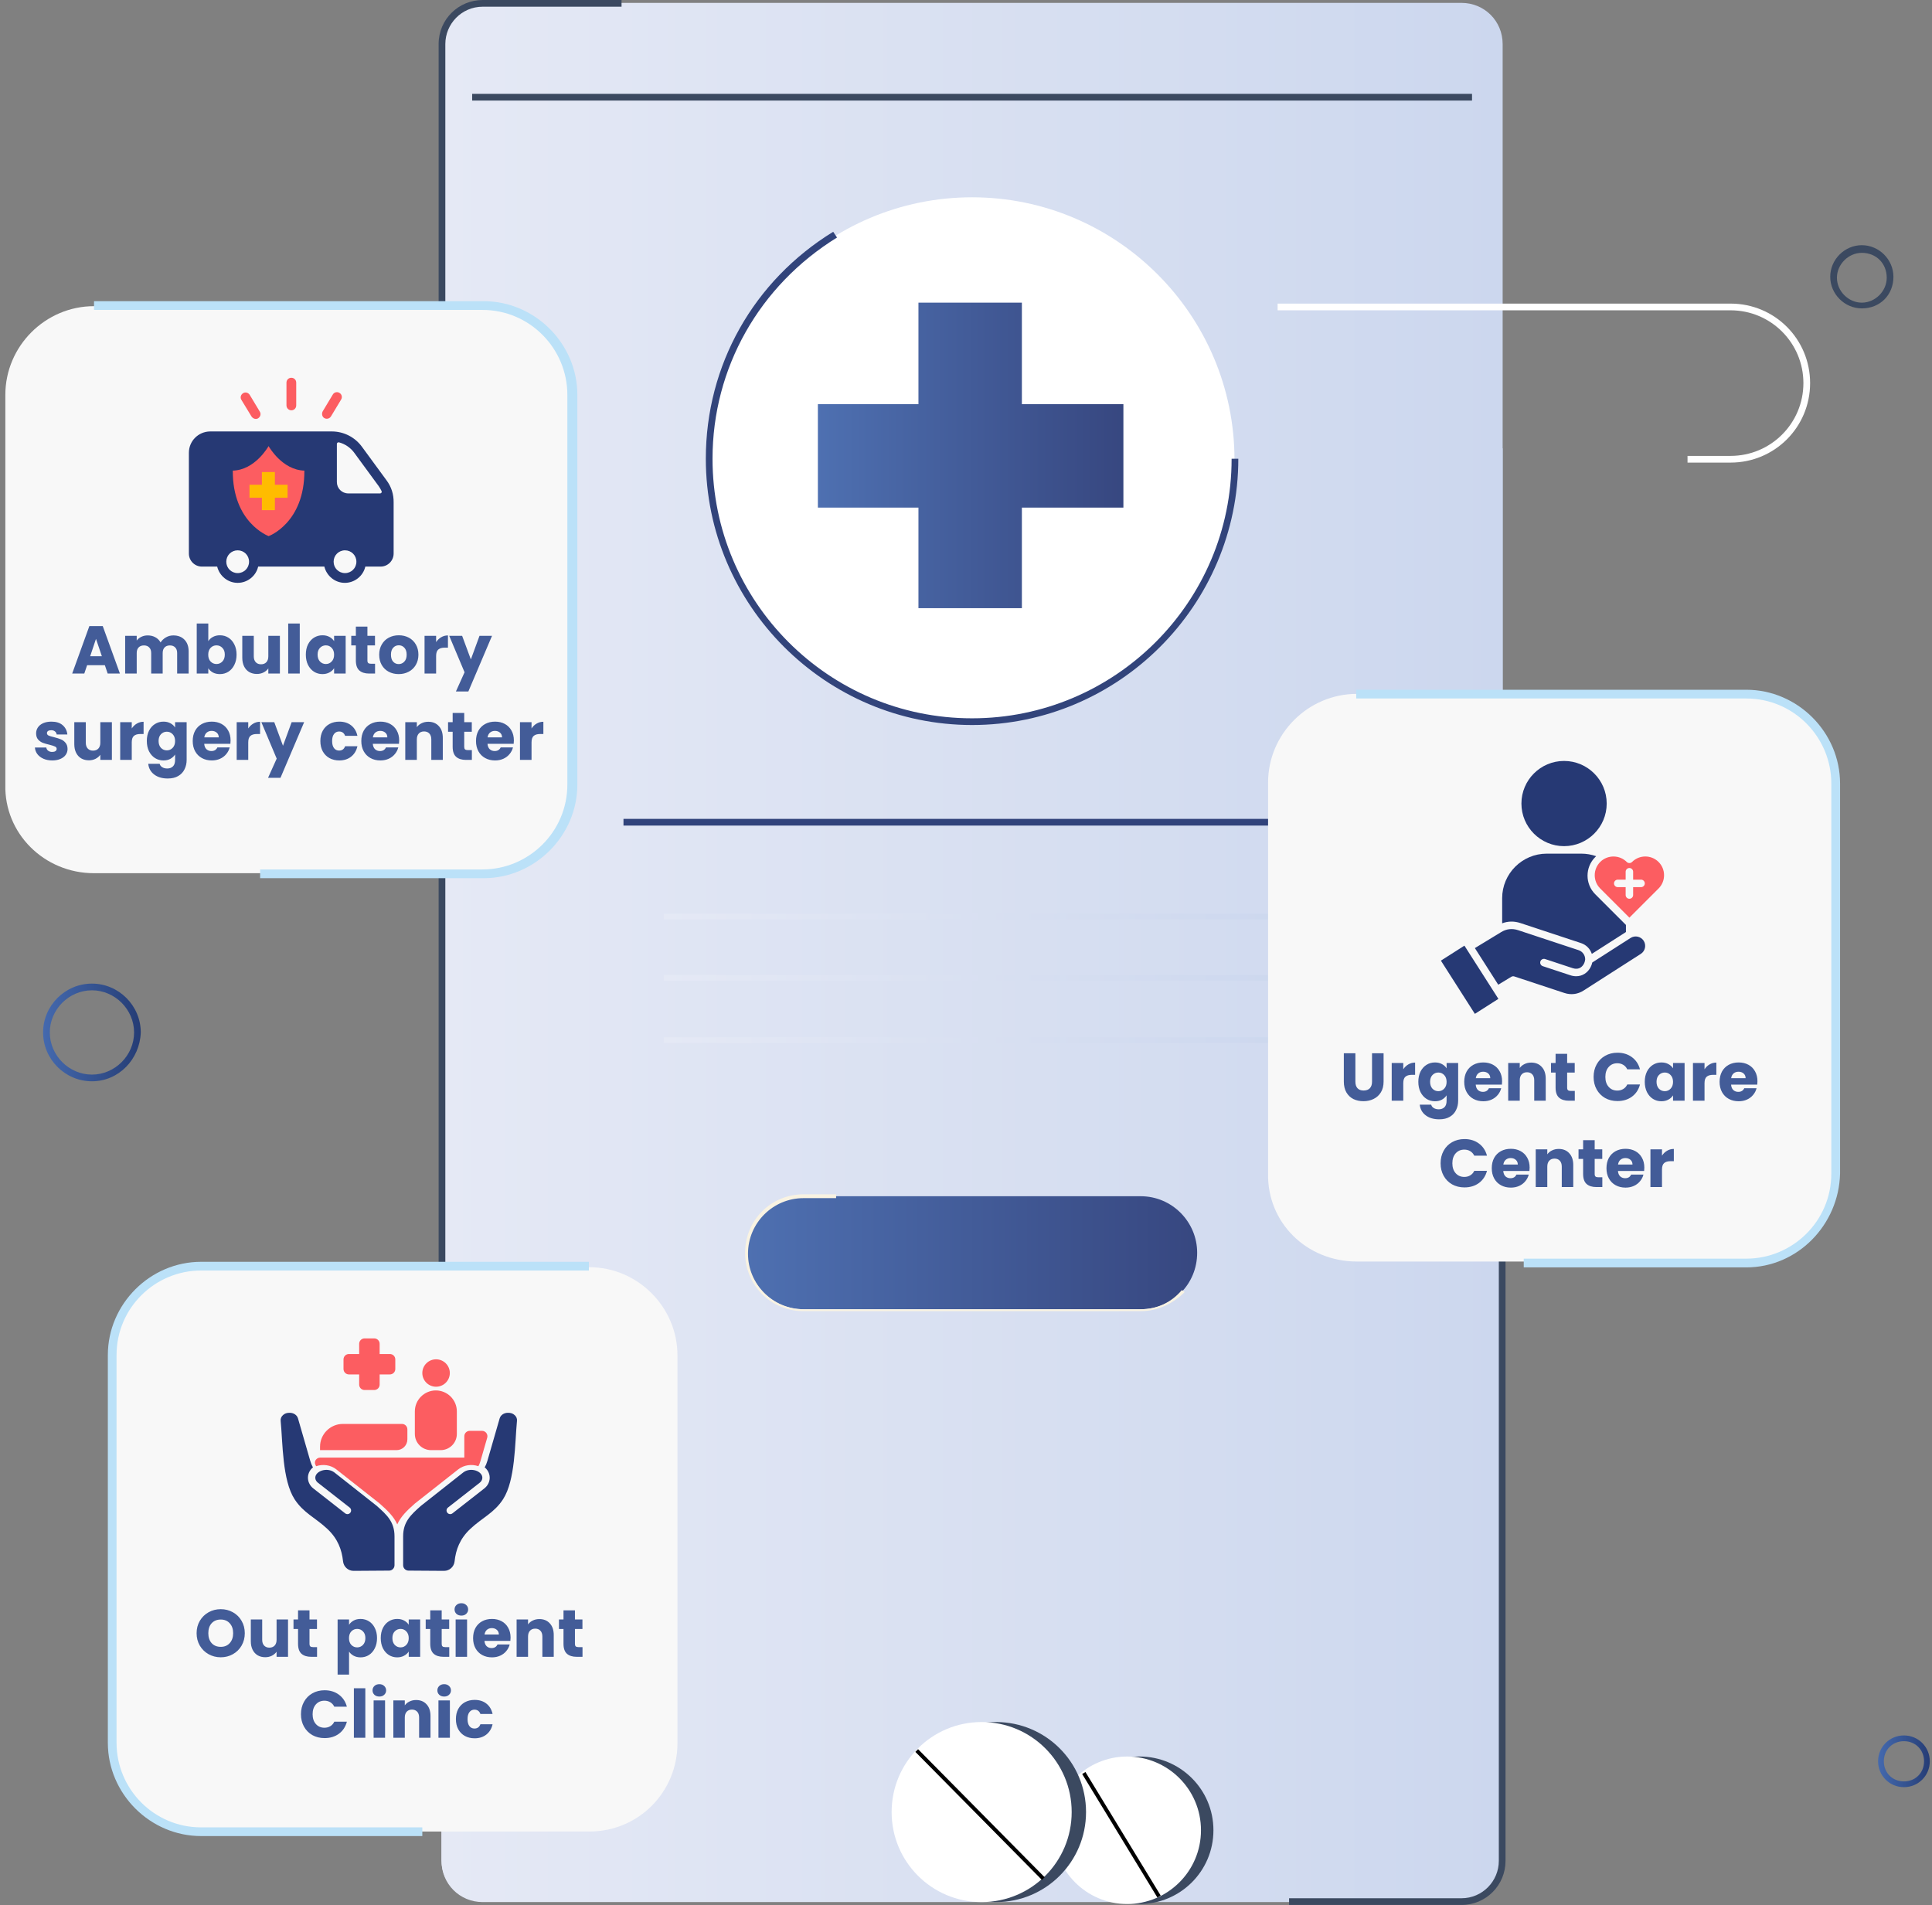 <svg width="358" height="353" viewBox="0 0 358 353" fill="none" xmlns="http://www.w3.org/2000/svg">
<rect x="0" y="0" width="358" height="353" fill="#808080" stroke="none"/>
<path d="M270.81 352.448H89.44C85.18 352.448 81.809 349.076 81.809 344.817V8.164C81.809 3.905 85.18 0.533 89.44 0.533H270.81C275.069 0.533 278.441 3.905 278.441 8.164V344.64C278.441 348.899 275.069 352.448 270.81 352.448Z" fill="url(#paint0_linear_1520_15172)"/>
<path d="M81.809 214.734V344.64C81.809 348.899 85.18 352.271 89.44 352.271H270.81C275.069 352.271 278.441 348.899 278.441 344.64V83.054L178.35 150.137L81.809 214.734Z" fill="url(#paint1_linear_1520_15172)"/>
<path d="M82.52 234.078H81.277V8.163C81.277 3.549 85.004 0 89.441 0H115.173V1.242H89.441C85.537 1.242 82.52 4.437 82.52 8.163V234.078Z" fill="#3B4960"/>
<path d="M270.811 352.98H238.867V351.738H270.811C274.715 351.738 277.732 348.544 277.732 344.817V140.021H278.975V344.817C278.975 349.254 275.425 352.98 270.811 352.98Z" fill="#3B4960"/>
<path d="M272.767 17.392H87.492V18.634H272.767V17.392Z" fill="#3B4960"/>
<path d="M180.126 133.81C153.328 133.81 131.5 111.981 131.5 85.184C131.5 58.386 153.328 36.558 180.126 36.558C206.923 36.558 228.751 58.386 228.751 85.184C228.751 111.981 206.923 133.81 180.126 133.81Z" fill="white"/>
<path d="M180.125 134.342C152.972 134.342 130.789 112.159 130.789 85.006C130.789 67.615 139.662 51.998 154.392 42.947L155.102 44.012C140.727 52.885 132.031 68.147 132.031 85.006C132.031 111.449 153.505 133.1 180.125 133.1C206.567 133.1 228.218 111.626 228.218 85.006H229.46C229.46 112.159 207.277 134.342 180.125 134.342Z" fill="#32447B"/>
<path d="M244.727 151.734H115.531V152.976H244.727V151.734Z" fill="#31437B"/>
<path d="M211.364 242.597H148.896C143.04 242.597 138.426 237.805 138.426 232.126C138.426 226.27 143.217 221.656 148.896 221.656H211.364C217.221 221.656 221.835 226.447 221.835 232.126C221.835 237.982 217.221 242.597 211.364 242.597Z" fill="url(#paint2_linear_1520_15172)"/>
<path d="M211.364 242.951H148.896C142.862 242.951 138.07 238.16 138.07 232.126C138.07 226.092 142.862 221.3 148.896 221.3H154.93V222.01H148.896C143.217 222.01 138.603 226.624 138.603 232.303C138.603 237.982 143.217 242.596 148.896 242.596H211.364C214.381 242.596 217.043 241.354 218.995 239.047L219.527 239.402C217.398 241.531 214.558 242.951 211.364 242.951Z" fill="#F9F3E2"/>
<path d="M239.58 169.303H122.984V170.368H239.58V169.303Z" fill="url(#paint3_linear_1520_15172)"/>
<path d="M239.58 180.661H122.984V181.725H239.58V180.661Z" fill="url(#paint4_linear_1520_15172)"/>
<path d="M239.58 192.196H122.984V193.261H239.58V192.196Z" fill="url(#paint5_linear_1520_15172)"/>
<path d="M208.166 74.891H189.355V56.079H170.189V74.891H151.555V94.057H170.189V112.691H189.355V94.057H208.166V74.891Z" fill="url(#paint6_linear_1520_15172)"/>
<path d="M352.799 331.152C350.137 331.152 348.008 329.023 348.008 326.361C348.008 323.699 350.137 321.569 352.799 321.569C355.461 321.569 357.591 323.699 357.591 326.361C357.591 329.023 355.461 331.152 352.799 331.152ZM352.799 322.634C350.67 322.634 349.073 324.231 349.073 326.361C349.073 328.491 350.67 330.088 352.799 330.088C354.929 330.088 356.526 328.491 356.526 326.361C356.526 324.231 354.929 322.634 352.799 322.634Z" fill="url(#paint7_linear_1520_15172)"/>
<path d="M17.035 200.36C12.066 200.36 7.984 196.278 7.984 191.309C7.984 186.34 12.066 182.258 17.035 182.258C22.004 182.258 26.086 186.34 26.086 191.309C25.909 196.278 22.004 200.36 17.035 200.36ZM17.035 183.501C12.776 183.501 9.227 187.05 9.227 191.309C9.227 195.568 12.776 199.118 17.035 199.118C21.294 199.118 24.844 195.568 24.844 191.309C24.844 187.05 21.294 183.501 17.035 183.501Z" fill="url(#paint8_linear_1520_15172)"/>
<path d="M251.423 233.755H323.708C332.744 233.755 340.157 226.341 340.157 217.305V145.021C340.157 135.985 332.744 128.571 323.708 128.571H251.423C242.388 128.571 234.974 135.985 234.974 145.021V217.305C234.742 226.573 242.156 233.755 251.423 233.755Z" fill="#F8F8F8"/>
<path d="M251.154 195.163V200.426C251.154 200.952 251.284 201.357 251.543 201.641C251.802 201.925 252.182 202.067 252.683 202.067C253.184 202.067 253.568 201.925 253.836 201.641C254.103 201.357 254.237 200.952 254.237 200.426V195.163H256.379V200.413C256.379 201.198 256.212 201.862 255.878 202.405C255.544 202.948 255.093 203.358 254.525 203.633C253.965 203.909 253.339 204.047 252.645 204.047C251.952 204.047 251.33 203.913 250.778 203.646C250.235 203.37 249.805 202.961 249.488 202.418C249.17 201.866 249.012 201.198 249.012 200.413V195.163H251.154ZM260.027 198.133C260.277 197.748 260.59 197.448 260.966 197.23C261.342 197.005 261.76 196.892 262.219 196.892V199.16H261.63C261.096 199.16 260.695 199.277 260.427 199.511C260.16 199.736 260.027 200.137 260.027 200.714V203.959H257.884V196.967H260.027V198.133ZM265.9 196.867C266.393 196.867 266.823 196.967 267.19 197.168C267.566 197.368 267.854 197.631 268.055 197.957V196.967H270.198V203.946C270.198 204.59 270.068 205.17 269.809 205.688C269.559 206.214 269.17 206.632 268.644 206.941C268.126 207.25 267.479 207.405 266.702 207.405C265.666 207.405 264.826 207.158 264.183 206.665C263.54 206.181 263.172 205.521 263.081 204.686H265.198C265.265 204.953 265.424 205.162 265.674 205.312C265.925 205.471 266.234 205.55 266.601 205.55C267.044 205.55 267.395 205.421 267.654 205.162C267.921 204.911 268.055 204.506 268.055 203.946V202.957C267.846 203.282 267.558 203.55 267.19 203.759C266.823 203.959 266.393 204.059 265.9 204.059C265.323 204.059 264.801 203.913 264.334 203.621C263.866 203.32 263.494 202.898 263.218 202.355C262.951 201.804 262.817 201.169 262.817 200.451C262.817 199.732 262.951 199.102 263.218 198.559C263.494 198.016 263.866 197.598 264.334 197.306C264.801 197.013 265.323 196.867 265.9 196.867ZM268.055 200.463C268.055 199.929 267.905 199.507 267.604 199.198C267.311 198.889 266.952 198.734 266.526 198.734C266.1 198.734 265.737 198.889 265.436 199.198C265.144 199.498 264.998 199.916 264.998 200.451C264.998 200.985 265.144 201.411 265.436 201.729C265.737 202.038 266.1 202.192 266.526 202.192C266.952 202.192 267.311 202.038 267.604 201.729C267.905 201.42 268.055 200.998 268.055 200.463ZM278.338 200.35C278.338 200.551 278.326 200.76 278.301 200.977H273.452C273.485 201.411 273.623 201.745 273.865 201.979C274.116 202.205 274.421 202.318 274.78 202.318C275.315 202.318 275.686 202.092 275.895 201.641H278.176C278.059 202.1 277.846 202.514 277.537 202.881C277.236 203.249 276.856 203.537 276.396 203.746C275.937 203.955 275.423 204.059 274.855 204.059C274.17 204.059 273.56 203.913 273.026 203.621C272.491 203.328 272.073 202.911 271.773 202.368C271.472 201.825 271.322 201.19 271.322 200.463C271.322 199.736 271.468 199.102 271.76 198.559C272.061 198.016 272.479 197.598 273.013 197.306C273.548 197.013 274.162 196.867 274.855 196.867C275.532 196.867 276.133 197.009 276.659 197.293C277.186 197.577 277.595 197.982 277.887 198.508C278.188 199.035 278.338 199.649 278.338 200.35ZM276.146 199.786C276.146 199.419 276.02 199.127 275.77 198.909C275.519 198.692 275.206 198.584 274.83 198.584C274.471 198.584 274.166 198.688 273.915 198.897C273.673 199.106 273.523 199.402 273.464 199.786H276.146ZM283.729 196.892C284.548 196.892 285.199 197.159 285.684 197.694C286.177 198.22 286.423 198.947 286.423 199.874V203.959H284.293V200.162C284.293 199.695 284.172 199.331 283.929 199.072C283.687 198.813 283.361 198.684 282.952 198.684C282.543 198.684 282.217 198.813 281.975 199.072C281.733 199.331 281.611 199.695 281.611 200.162V203.959H279.469V196.967H281.611V197.894C281.829 197.585 282.121 197.343 282.489 197.168C282.856 196.984 283.27 196.892 283.729 196.892ZM291.809 202.142V203.959H290.719C289.942 203.959 289.336 203.771 288.902 203.395C288.467 203.011 288.25 202.389 288.25 201.528V198.747H287.398V196.967H288.25V195.263H290.393V196.967H291.796V198.747H290.393V201.553C290.393 201.762 290.443 201.912 290.543 202.004C290.643 202.096 290.81 202.142 291.044 202.142H291.809ZM295.294 199.548C295.294 198.68 295.482 197.907 295.858 197.23C296.234 196.545 296.756 196.015 297.424 195.639C298.101 195.255 298.865 195.063 299.717 195.063C300.761 195.063 301.655 195.338 302.399 195.89C303.142 196.441 303.639 197.193 303.89 198.145H301.534C301.359 197.778 301.108 197.498 300.782 197.306C300.465 197.113 300.101 197.017 299.692 197.017C299.032 197.017 298.498 197.247 298.088 197.707C297.679 198.166 297.474 198.78 297.474 199.548C297.474 200.317 297.679 200.931 298.088 201.39C298.498 201.85 299.032 202.079 299.692 202.079C300.101 202.079 300.465 201.983 300.782 201.791C301.108 201.599 301.359 201.319 301.534 200.952H303.89C303.639 201.904 303.142 202.656 302.399 203.207C301.655 203.75 300.761 204.022 299.717 204.022C298.865 204.022 298.101 203.834 297.424 203.458C296.756 203.074 296.234 202.543 295.858 201.866C295.482 201.19 295.294 200.417 295.294 199.548ZM304.776 200.451C304.776 199.732 304.909 199.102 305.177 198.559C305.452 198.016 305.824 197.598 306.292 197.306C306.76 197.013 307.282 196.867 307.858 196.867C308.351 196.867 308.781 196.967 309.149 197.168C309.525 197.368 309.813 197.631 310.013 197.957V196.967H312.156V203.959H310.013V202.969C309.804 203.295 309.512 203.558 309.136 203.759C308.769 203.959 308.338 204.059 307.846 204.059C307.278 204.059 306.76 203.913 306.292 203.621C305.824 203.32 305.452 202.898 305.177 202.355C304.909 201.804 304.776 201.169 304.776 200.451ZM310.013 200.463C310.013 199.929 309.863 199.507 309.562 199.198C309.27 198.889 308.911 198.734 308.485 198.734C308.059 198.734 307.695 198.889 307.395 199.198C307.102 199.498 306.956 199.916 306.956 200.451C306.956 200.985 307.102 201.411 307.395 201.729C307.695 202.038 308.059 202.192 308.485 202.192C308.911 202.192 309.27 202.038 309.562 201.729C309.863 201.42 310.013 200.998 310.013 200.463ZM315.849 198.133C316.099 197.748 316.413 197.448 316.788 197.23C317.164 197.005 317.582 196.892 318.041 196.892V199.16H317.452C316.918 199.16 316.517 199.277 316.25 199.511C315.982 199.736 315.849 200.137 315.849 200.714V203.959H313.706V196.967H315.849V198.133ZM325.656 200.35C325.656 200.551 325.644 200.76 325.619 200.977H320.77C320.803 201.411 320.941 201.745 321.183 201.979C321.434 202.205 321.739 202.318 322.098 202.318C322.632 202.318 323.004 202.092 323.213 201.641H325.493C325.376 202.1 325.163 202.514 324.854 202.881C324.554 203.249 324.174 203.537 323.714 203.746C323.255 203.955 322.741 204.059 322.173 204.059C321.488 204.059 320.878 203.913 320.344 203.621C319.809 203.328 319.391 202.911 319.091 202.368C318.79 201.825 318.64 201.19 318.64 200.463C318.64 199.736 318.786 199.102 319.078 198.559C319.379 198.016 319.796 197.598 320.331 197.306C320.866 197.013 321.48 196.867 322.173 196.867C322.85 196.867 323.451 197.009 323.977 197.293C324.504 197.577 324.913 197.982 325.205 198.508C325.506 199.035 325.656 199.649 325.656 200.35ZM323.464 199.786C323.464 199.419 323.338 199.127 323.088 198.909C322.837 198.692 322.524 198.584 322.148 198.584C321.789 198.584 321.484 198.688 321.233 198.897C320.991 199.106 320.841 199.402 320.782 199.786H323.464ZM266.943 215.548C266.943 214.68 267.13 213.907 267.506 213.23C267.882 212.545 268.404 212.015 269.073 211.639C269.749 211.255 270.514 211.063 271.366 211.063C272.41 211.063 273.304 211.338 274.047 211.89C274.79 212.441 275.287 213.193 275.538 214.145H273.182C273.007 213.778 272.756 213.498 272.431 213.306C272.113 213.113 271.75 213.017 271.341 213.017C270.681 213.017 270.146 213.247 269.737 213.707C269.327 214.166 269.123 214.78 269.123 215.548C269.123 216.317 269.327 216.931 269.737 217.39C270.146 217.85 270.681 218.079 271.341 218.079C271.75 218.079 272.113 217.983 272.431 217.791C272.756 217.599 273.007 217.319 273.182 216.952H275.538C275.287 217.904 274.79 218.656 274.047 219.207C273.304 219.75 272.41 220.022 271.366 220.022C270.514 220.022 269.749 219.834 269.073 219.458C268.404 219.074 267.882 218.543 267.506 217.866C267.13 217.19 266.943 216.417 266.943 215.548ZM283.441 216.35C283.441 216.551 283.428 216.76 283.403 216.977H278.554C278.588 217.411 278.726 217.745 278.968 217.979C279.218 218.205 279.523 218.318 279.882 218.318C280.417 218.318 280.789 218.092 280.998 217.641H283.278C283.161 218.1 282.948 218.514 282.639 218.881C282.338 219.249 281.958 219.537 281.499 219.746C281.039 219.955 280.526 220.059 279.958 220.059C279.273 220.059 278.663 219.913 278.128 219.621C277.594 219.328 277.176 218.911 276.875 218.368C276.575 217.825 276.424 217.19 276.424 216.463C276.424 215.736 276.57 215.102 276.863 214.559C277.163 214.016 277.581 213.598 278.116 213.306C278.65 213.013 279.264 212.867 279.958 212.867C280.634 212.867 281.236 213.009 281.762 213.293C282.288 213.577 282.698 213.982 282.99 214.508C283.291 215.035 283.441 215.649 283.441 216.35ZM281.248 215.786C281.248 215.419 281.123 215.127 280.872 214.909C280.622 214.692 280.308 214.584 279.933 214.584C279.573 214.584 279.268 214.688 279.018 214.897C278.776 215.106 278.625 215.402 278.567 215.786H281.248ZM288.832 212.892C289.65 212.892 290.302 213.159 290.786 213.694C291.279 214.22 291.525 214.947 291.525 215.874V219.959H289.395V216.162C289.395 215.695 289.274 215.331 289.032 215.072C288.79 214.813 288.464 214.684 288.055 214.684C287.645 214.684 287.32 214.813 287.077 215.072C286.835 215.331 286.714 215.695 286.714 216.162V219.959H284.571V212.967H286.714V213.894C286.931 213.585 287.224 213.343 287.591 213.168C287.959 212.984 288.372 212.892 288.832 212.892ZM296.911 218.142V219.959H295.821C295.044 219.959 294.439 219.771 294.004 219.395C293.57 219.011 293.353 218.389 293.353 217.528V214.747H292.501V212.967H293.353V211.263H295.495V212.967H296.899V214.747H295.495V217.553C295.495 217.762 295.545 217.912 295.646 218.004C295.746 218.096 295.913 218.142 296.147 218.142H296.911ZM304.695 216.35C304.695 216.551 304.683 216.76 304.658 216.977H299.809C299.842 217.411 299.98 217.745 300.222 217.979C300.473 218.205 300.778 218.318 301.137 218.318C301.672 218.318 302.043 218.092 302.252 217.641H304.533C304.416 218.1 304.203 218.514 303.894 218.881C303.593 219.249 303.213 219.537 302.753 219.746C302.294 219.955 301.78 220.059 301.212 220.059C300.527 220.059 299.917 219.913 299.383 219.621C298.848 219.328 298.43 218.911 298.13 218.368C297.829 217.825 297.679 217.19 297.679 216.463C297.679 215.736 297.825 215.102 298.117 214.559C298.418 214.016 298.836 213.598 299.37 213.306C299.905 213.013 300.519 212.867 301.212 212.867C301.889 212.867 302.49 213.009 303.016 213.293C303.543 213.577 303.952 213.982 304.244 214.508C304.545 215.035 304.695 215.649 304.695 216.35ZM302.503 215.786C302.503 215.419 302.377 215.127 302.127 214.909C301.876 214.692 301.563 214.584 301.187 214.584C300.828 214.584 300.523 214.688 300.272 214.897C300.03 215.106 299.88 215.402 299.821 215.786H302.503ZM307.968 214.133C308.219 213.748 308.532 213.448 308.908 213.23C309.284 213.005 309.702 212.892 310.161 212.892V215.16H309.572C309.038 215.16 308.637 215.277 308.369 215.511C308.102 215.736 307.968 216.137 307.968 216.714V219.959H305.826V212.967H307.968V214.133Z" fill="#435C98"/>
<path d="M276.824 183.784L277.653 185.084L273.294 187.862L267 178.002L271.358 175.224L276.81 183.763C276.811 183.765 276.812 183.768 276.813 183.77C276.817 183.774 276.82 183.779 276.824 183.784ZM302.148 173.797L295.045 178.347C294.86 179.217 294.346 179.986 293.628 180.443C293.159 180.741 292.624 180.893 292.063 180.893C291.713 180.893 291.352 180.834 290.992 180.715L285.875 179.025C285.511 178.905 285.314 178.512 285.434 178.148C285.554 177.785 285.946 177.587 286.31 177.707L291.428 179.398C291.978 179.579 292.466 179.537 292.883 179.273C293.33 178.988 293.651 178.449 293.718 177.87C293.721 177.843 293.726 177.818 293.733 177.792C293.756 177.027 293.262 176.31 292.529 176.068L281.297 172.355C280.203 171.994 279.153 172.113 278.172 172.71L273.294 175.676L277.627 182.463L280.036 180.999C280.209 180.894 280.421 180.87 280.615 180.934L289.863 183.988C291.105 184.4 292.344 184.244 293.446 183.538L304.043 176.751C304.858 176.23 305.096 175.141 304.575 174.325C304.052 173.512 302.963 173.275 302.148 173.797ZM281.733 171.039L292.965 174.75C293.936 175.072 294.662 175.827 294.966 176.749L301.287 172.701V171.386L295.592 165.692C293.697 163.799 293.697 160.715 295.592 158.819V158.818C295.65 158.76 295.709 158.703 295.77 158.649C294.89 158.339 293.959 158.177 293.023 158.177H286.615C282.058 158.177 278.35 161.881 278.35 166.434V171.086C279.43 170.678 280.582 170.658 281.733 171.039ZM289.819 156.789C294.177 156.789 297.721 153.248 297.721 148.893C297.721 144.541 294.177 141 289.819 141C285.463 141 281.919 144.541 281.919 148.893C281.919 153.248 285.463 156.789 289.819 156.789Z" fill="#263974"/>
<path d="M308.35 162.176C308.35 163.107 307.989 163.979 307.335 164.632L301.927 170.038L296.52 164.632C295.165 163.278 295.165 161.074 296.52 159.718C297.173 159.066 298.046 158.706 298.978 158.706C299.91 158.706 300.784 159.066 301.437 159.719C301.707 159.989 302.147 159.989 302.418 159.719C303.774 158.366 305.981 158.366 307.335 159.719C307.989 160.372 308.35 161.245 308.35 162.176ZM304.78 163.69C304.78 163.307 304.469 162.996 304.086 162.996H302.621V161.533C302.621 161.151 302.31 160.84 301.927 160.84C301.544 160.84 301.233 161.151 301.233 161.533V162.996H299.772C299.388 162.996 299.077 163.307 299.077 163.69C299.077 164.073 299.388 164.384 299.772 164.384H301.233V165.844C301.233 166.226 301.544 166.537 301.927 166.537C302.31 166.537 302.621 166.226 302.621 165.844V164.384H304.086C304.469 164.384 304.78 164.073 304.78 163.69Z" fill="#FC5D61"/>
<path d="M323.589 234.843H282.35V233.222H323.589C332.162 233.222 339.344 226.271 339.344 217.467V145.183C339.344 136.611 332.393 129.428 323.589 129.428H251.305V127.807H323.589C333.088 127.807 340.965 135.684 340.965 145.183V217.467C340.734 226.966 333.088 234.843 323.589 234.843Z" fill="#BBE1F8"/>
<path d="M320.684 85.716H312.698V84.474H320.684C328.137 84.474 334.171 78.44 334.171 70.987C334.171 63.533 328.137 57.499 320.684 57.499H236.742V56.257H320.684C328.847 56.257 335.413 62.823 335.413 70.987C335.413 79.15 328.847 85.716 320.684 85.716Z" fill="white"/>
<path d="M344.997 57.144C341.803 57.144 339.141 54.482 339.141 51.288C339.141 48.094 341.803 45.432 344.997 45.432C348.191 45.432 350.853 48.094 350.853 51.288C350.853 54.66 348.369 57.144 344.997 57.144ZM344.997 46.851C342.512 46.851 340.383 48.981 340.383 51.465C340.383 53.95 342.512 56.08 344.997 56.08C347.482 56.08 349.611 53.95 349.611 51.465C349.611 48.803 347.659 46.851 344.997 46.851Z" fill="#3B4960"/>
<path d="M224.849 339.139C224.849 346.77 218.638 352.803 211.184 352.803C203.553 352.803 197.52 346.592 197.52 339.139C197.52 331.507 203.731 325.474 211.184 325.474C218.638 325.474 224.849 331.507 224.849 339.139Z" fill="#3B4960"/>
<path d="M222.541 339.139C222.541 346.77 216.329 352.803 208.876 352.803C201.245 352.803 195.211 346.592 195.211 339.139C195.211 331.507 201.422 325.474 208.876 325.474C216.329 325.474 222.541 331.507 222.541 339.139Z" fill="white"/>
<path d="M201.134 328.346L200.527 328.715L214.467 351.603L215.074 351.234L201.134 328.346Z" fill="black"/>
<path d="M201.243 335.767C201.243 344.995 193.789 352.449 184.561 352.449C175.332 352.449 167.879 344.995 167.879 335.767C167.879 326.539 175.332 319.085 184.561 319.085C193.789 319.085 201.243 326.539 201.243 335.767Z" fill="#3B4960"/>
<path d="M198.582 335.767C198.582 344.995 191.129 352.449 181.901 352.449C172.672 352.449 165.219 344.995 165.219 335.767C165.219 326.539 172.672 319.085 181.901 319.085C191.129 319.085 198.582 326.539 198.582 335.767Z" fill="white"/>
<path d="M170.122 324.118L169.617 324.617L193.072 348.345L193.577 347.846L170.122 324.118Z" fill="black"/>
<path d="M17.421 161.8H89.626C98.651 161.8 106.057 154.394 106.057 145.368V73.164C106.057 64.138 98.651 56.732 89.626 56.732H17.421C8.395 56.732 0.99 64.138 0.99 73.164V145.368C0.758 154.394 8.164 161.8 17.421 161.8Z" fill="#F8F8F8"/>
<path d="M89.627 162.725H48.202V161.105H89.395C97.958 161.105 105.132 154.163 105.132 145.368V73.164C105.132 64.601 98.189 57.427 89.395 57.427H17.422V55.807H89.627C99.115 55.807 106.984 63.675 106.984 73.164V145.368C106.984 154.857 99.115 162.725 89.627 162.725Z" fill="#BBE1F8"/>
<path d="M19.428 123.253H16.145L15.618 124.807H13.376L16.558 116.011H19.039L22.222 124.807H19.954L19.428 123.253ZM18.876 121.599L17.786 118.379L16.709 121.599H18.876ZM32.112 117.74C32.981 117.74 33.67 118.003 34.179 118.529C34.697 119.055 34.956 119.786 34.956 120.722V124.807H32.826V121.01C32.826 120.559 32.705 120.212 32.463 119.97C32.229 119.719 31.903 119.594 31.485 119.594C31.068 119.594 30.738 119.719 30.495 119.97C30.262 120.212 30.145 120.559 30.145 121.01V124.807H28.015V121.01C28.015 120.559 27.893 120.212 27.651 119.97C27.417 119.719 27.091 119.594 26.674 119.594C26.256 119.594 25.926 119.719 25.684 119.97C25.45 120.212 25.333 120.559 25.333 121.01V124.807H23.191V117.815H25.333V118.692C25.55 118.4 25.834 118.17 26.185 118.003C26.536 117.827 26.933 117.74 27.375 117.74C27.902 117.74 28.369 117.852 28.779 118.078C29.197 118.304 29.522 118.625 29.756 119.043C29.998 118.659 30.328 118.345 30.746 118.103C31.164 117.861 31.619 117.74 32.112 117.74ZM38.597 118.805C38.798 118.479 39.086 118.216 39.462 118.015C39.838 117.815 40.268 117.715 40.752 117.715C41.329 117.715 41.851 117.861 42.319 118.153C42.786 118.446 43.154 118.863 43.421 119.406C43.697 119.949 43.835 120.58 43.835 121.298C43.835 122.017 43.697 122.651 43.421 123.203C43.154 123.746 42.786 124.168 42.319 124.468C41.851 124.761 41.329 124.907 40.752 124.907C40.26 124.907 39.829 124.811 39.462 124.619C39.094 124.418 38.806 124.155 38.597 123.829V124.807H36.455V115.534H38.597V118.805ZM41.655 121.298C41.655 120.764 41.504 120.346 41.203 120.045C40.911 119.736 40.548 119.582 40.113 119.582C39.687 119.582 39.324 119.736 39.023 120.045C38.731 120.354 38.585 120.776 38.585 121.311C38.585 121.845 38.731 122.267 39.023 122.576C39.324 122.885 39.687 123.04 40.113 123.04C40.539 123.04 40.903 122.885 41.203 122.576C41.504 122.259 41.655 121.833 41.655 121.298ZM51.863 117.815V124.807H49.72V123.854C49.503 124.163 49.207 124.414 48.831 124.606C48.463 124.79 48.054 124.882 47.603 124.882C47.068 124.882 46.596 124.765 46.187 124.531C45.778 124.289 45.46 123.942 45.235 123.491C45.009 123.04 44.896 122.509 44.896 121.9V117.815H47.026V121.611C47.026 122.079 47.148 122.443 47.39 122.702C47.632 122.961 47.958 123.09 48.367 123.09C48.785 123.09 49.115 122.961 49.357 122.702C49.599 122.443 49.72 122.079 49.72 121.611V117.815H51.863ZM55.545 115.534V124.807H53.402V115.534H55.545ZM56.671 121.298C56.671 120.58 56.805 119.949 57.072 119.406C57.348 118.863 57.72 118.446 58.187 118.153C58.655 117.861 59.177 117.715 59.754 117.715C60.246 117.715 60.677 117.815 61.044 118.015C61.42 118.216 61.708 118.479 61.909 118.805V117.815H64.052V124.807H61.909V123.817C61.7 124.143 61.408 124.406 61.032 124.606C60.664 124.807 60.234 124.907 59.741 124.907C59.173 124.907 58.655 124.761 58.187 124.468C57.72 124.168 57.348 123.746 57.072 123.203C56.805 122.651 56.671 122.017 56.671 121.298ZM61.909 121.311C61.909 120.776 61.758 120.354 61.458 120.045C61.165 119.736 60.806 119.582 60.38 119.582C59.954 119.582 59.591 119.736 59.29 120.045C58.998 120.346 58.852 120.764 58.852 121.298C58.852 121.833 58.998 122.259 59.29 122.576C59.591 122.885 59.954 123.04 60.38 123.04C60.806 123.04 61.165 122.885 61.458 122.576C61.758 122.267 61.909 121.845 61.909 121.311ZM69.498 122.99V124.807H68.408C67.631 124.807 67.026 124.619 66.591 124.243C66.157 123.859 65.94 123.236 65.94 122.376V119.594H65.088V117.815H65.94V116.111H68.082V117.815H69.486V119.594H68.082V122.401C68.082 122.61 68.133 122.76 68.233 122.852C68.333 122.944 68.5 122.99 68.734 122.99H69.498ZM73.874 124.907C73.189 124.907 72.571 124.761 72.02 124.468C71.477 124.176 71.047 123.758 70.73 123.215C70.42 122.672 70.266 122.038 70.266 121.311C70.266 120.592 70.425 119.962 70.742 119.419C71.059 118.867 71.494 118.446 72.045 118.153C72.597 117.861 73.215 117.715 73.9 117.715C74.585 117.715 75.203 117.861 75.754 118.153C76.305 118.446 76.74 118.867 77.057 119.419C77.375 119.962 77.533 120.592 77.533 121.311C77.533 122.029 77.37 122.664 77.045 123.215C76.727 123.758 76.289 124.176 75.729 124.468C75.178 124.761 74.559 124.907 73.874 124.907ZM73.874 123.052C74.284 123.052 74.63 122.902 74.915 122.601C75.207 122.301 75.353 121.87 75.353 121.311C75.353 120.751 75.211 120.321 74.927 120.02C74.651 119.719 74.309 119.569 73.9 119.569C73.482 119.569 73.135 119.719 72.86 120.02C72.584 120.313 72.446 120.743 72.446 121.311C72.446 121.87 72.58 122.301 72.847 122.601C73.123 122.902 73.465 123.052 73.874 123.052ZM80.813 118.98C81.063 118.596 81.376 118.295 81.752 118.078C82.128 117.852 82.546 117.74 83.005 117.74V120.008H82.416C81.882 120.008 81.481 120.125 81.214 120.358C80.946 120.584 80.813 120.985 80.813 121.561V124.807H78.67V117.815H80.813V118.98ZM91.172 117.815L86.786 128.127H84.481L86.084 124.569L83.24 117.815H85.633L87.25 122.188L88.853 117.815H91.172ZM9.687 140.907C9.077 140.907 8.534 140.802 8.058 140.594C7.582 140.385 7.206 140.101 6.93 139.742C6.655 139.374 6.5 138.965 6.467 138.514H8.584C8.609 138.756 8.722 138.952 8.923 139.103C9.123 139.253 9.37 139.328 9.662 139.328C9.929 139.328 10.134 139.278 10.276 139.178C10.426 139.069 10.502 138.931 10.502 138.764C10.502 138.564 10.397 138.418 10.188 138.326C9.979 138.225 9.641 138.117 9.173 138C8.672 137.883 8.254 137.762 7.92 137.637C7.586 137.503 7.298 137.298 7.056 137.023C6.814 136.739 6.692 136.358 6.692 135.882C6.692 135.481 6.801 135.118 7.018 134.792C7.244 134.458 7.569 134.195 7.995 134.003C8.43 133.811 8.944 133.715 9.537 133.715C10.414 133.715 11.103 133.932 11.604 134.366C12.114 134.801 12.406 135.377 12.481 136.095H10.502C10.468 135.853 10.36 135.661 10.176 135.519C10 135.377 9.766 135.306 9.474 135.306C9.223 135.306 9.031 135.356 8.898 135.456C8.764 135.548 8.697 135.678 8.697 135.845C8.697 136.045 8.802 136.196 9.01 136.296C9.228 136.396 9.562 136.496 10.013 136.597C10.531 136.73 10.953 136.864 11.278 136.998C11.604 137.123 11.888 137.332 12.13 137.624C12.381 137.908 12.511 138.292 12.519 138.777C12.519 139.186 12.402 139.554 12.168 139.879C11.942 140.197 11.613 140.447 11.178 140.631C10.752 140.815 10.255 140.907 9.687 140.907ZM20.734 133.815V140.807H18.591V139.854C18.374 140.163 18.077 140.414 17.701 140.606C17.334 140.79 16.925 140.882 16.474 140.882C15.939 140.882 15.467 140.765 15.058 140.531C14.648 140.289 14.331 139.942 14.105 139.491C13.88 139.04 13.767 138.509 13.767 137.9V133.815H15.897V137.611C15.897 138.079 16.018 138.443 16.261 138.702C16.503 138.961 16.828 139.09 17.238 139.09C17.655 139.09 17.985 138.961 18.228 138.702C18.47 138.443 18.591 138.079 18.591 137.611V133.815H20.734ZM24.415 134.98C24.666 134.596 24.979 134.295 25.355 134.078C25.731 133.852 26.149 133.74 26.608 133.74V136.008H26.019C25.485 136.008 25.084 136.125 24.816 136.358C24.549 136.584 24.415 136.985 24.415 137.561V140.807H22.273V133.815H24.415V134.98ZM30.289 133.715C30.782 133.715 31.212 133.815 31.579 134.015C31.955 134.216 32.243 134.479 32.444 134.805V133.815H34.586V140.794C34.586 141.437 34.457 142.018 34.198 142.536C33.947 143.062 33.559 143.48 33.033 143.789C32.515 144.098 31.867 144.252 31.09 144.252C30.055 144.252 29.215 144.006 28.572 143.513C27.929 143.029 27.561 142.369 27.469 141.533H29.587C29.654 141.801 29.812 142.01 30.063 142.16C30.314 142.319 30.623 142.398 30.99 142.398C31.433 142.398 31.784 142.268 32.043 142.01C32.31 141.759 32.444 141.354 32.444 140.794V139.804C32.235 140.13 31.947 140.397 31.579 140.606C31.212 140.807 30.782 140.907 30.289 140.907C29.712 140.907 29.19 140.761 28.722 140.468C28.255 140.168 27.883 139.746 27.607 139.203C27.34 138.651 27.206 138.017 27.206 137.298C27.206 136.58 27.34 135.949 27.607 135.406C27.883 134.863 28.255 134.446 28.722 134.153C29.19 133.861 29.712 133.715 30.289 133.715ZM32.444 137.311C32.444 136.776 32.293 136.354 31.993 136.045C31.7 135.736 31.341 135.582 30.915 135.582C30.489 135.582 30.126 135.736 29.825 136.045C29.533 136.346 29.387 136.764 29.387 137.298C29.387 137.833 29.533 138.259 29.825 138.576C30.126 138.885 30.489 139.04 30.915 139.04C31.341 139.04 31.7 138.885 31.993 138.576C32.293 138.267 32.444 137.845 32.444 137.311ZM42.727 137.198C42.727 137.398 42.715 137.607 42.69 137.825H37.841C37.874 138.259 38.012 138.593 38.254 138.827C38.505 139.052 38.81 139.165 39.169 139.165C39.703 139.165 40.075 138.94 40.284 138.489H42.564C42.447 138.948 42.234 139.362 41.925 139.729C41.625 140.097 41.245 140.385 40.785 140.594C40.326 140.802 39.812 140.907 39.244 140.907C38.559 140.907 37.949 140.761 37.415 140.468C36.88 140.176 36.462 139.758 36.162 139.215C35.861 138.672 35.711 138.038 35.711 137.311C35.711 136.584 35.857 135.949 36.149 135.406C36.45 134.863 36.867 134.446 37.402 134.153C37.937 133.861 38.551 133.715 39.244 133.715C39.921 133.715 40.522 133.857 41.048 134.141C41.575 134.425 41.984 134.83 42.276 135.356C42.577 135.882 42.727 136.496 42.727 137.198ZM40.535 136.634C40.535 136.267 40.409 135.974 40.159 135.757C39.908 135.54 39.595 135.431 39.219 135.431C38.86 135.431 38.555 135.536 38.304 135.745C38.062 135.953 37.912 136.25 37.853 136.634H40.535ZM46 134.98C46.251 134.596 46.564 134.295 46.94 134.078C47.316 133.852 47.734 133.74 48.193 133.74V136.008H47.604C47.069 136.008 46.669 136.125 46.401 136.358C46.134 136.584 46 136.985 46 137.561V140.807H43.858V133.815H46V134.98ZM56.359 133.815L51.974 144.127H49.668L51.272 140.569L48.428 133.815H50.821L52.437 138.188L54.041 133.815H56.359ZM59.363 137.311C59.363 136.584 59.51 135.949 59.802 135.406C60.103 134.863 60.516 134.446 61.042 134.153C61.577 133.861 62.187 133.715 62.872 133.715C63.749 133.715 64.48 133.944 65.064 134.404C65.657 134.863 66.046 135.511 66.23 136.346H63.949C63.757 135.811 63.385 135.544 62.834 135.544C62.441 135.544 62.128 135.699 61.894 136.008C61.66 136.308 61.544 136.743 61.544 137.311C61.544 137.879 61.66 138.317 61.894 138.626C62.128 138.927 62.441 139.078 62.834 139.078C63.385 139.078 63.757 138.81 63.949 138.276H66.23C66.046 139.094 65.657 139.737 65.064 140.205C64.471 140.673 63.74 140.907 62.872 140.907C62.187 140.907 61.577 140.761 61.042 140.468C60.516 140.176 60.103 139.758 59.802 139.215C59.51 138.672 59.363 138.038 59.363 137.311ZM73.967 137.198C73.967 137.398 73.954 137.607 73.929 137.825H69.08C69.113 138.259 69.251 138.593 69.493 138.827C69.744 139.052 70.049 139.165 70.408 139.165C70.943 139.165 71.314 138.94 71.523 138.489H73.804C73.687 138.948 73.474 139.362 73.165 139.729C72.864 140.097 72.484 140.385 72.025 140.594C71.565 140.802 71.051 140.907 70.483 140.907C69.798 140.907 69.189 140.761 68.654 140.468C68.119 140.176 67.702 139.758 67.401 139.215C67.1 138.672 66.95 138.038 66.95 137.311C66.95 136.584 67.096 135.949 67.388 135.406C67.689 134.863 68.107 134.446 68.641 134.153C69.176 133.861 69.79 133.715 70.483 133.715C71.16 133.715 71.761 133.857 72.288 134.141C72.814 134.425 73.223 134.83 73.516 135.356C73.816 135.882 73.967 136.496 73.967 137.198ZM71.774 136.634C71.774 136.267 71.649 135.974 71.398 135.757C71.147 135.54 70.834 135.431 70.458 135.431C70.099 135.431 69.794 135.536 69.543 135.745C69.301 135.953 69.151 136.25 69.093 136.634H71.774ZM79.357 133.74C80.176 133.74 80.827 134.007 81.312 134.542C81.805 135.068 82.051 135.795 82.051 136.722V140.807H79.921V137.01C79.921 136.542 79.8 136.179 79.558 135.92C79.315 135.661 78.99 135.532 78.58 135.532C78.171 135.532 77.845 135.661 77.603 135.92C77.361 136.179 77.24 136.542 77.24 137.01V140.807H75.097V133.815H77.24V134.742C77.457 134.433 77.749 134.191 78.117 134.015C78.484 133.832 78.898 133.74 79.357 133.74ZM87.437 138.99V140.807H86.347C85.57 140.807 84.964 140.619 84.53 140.243C84.096 139.859 83.878 139.236 83.878 138.376V135.594H83.026V133.815H83.878V132.111H86.021V133.815H87.424V135.594H86.021V138.401C86.021 138.61 86.071 138.76 86.171 138.852C86.272 138.944 86.439 138.99 86.672 138.99H87.437ZM95.221 137.198C95.221 137.398 95.209 137.607 95.183 137.825H90.334C90.368 138.259 90.506 138.593 90.748 138.827C90.999 139.052 91.303 139.165 91.663 139.165C92.197 139.165 92.569 138.94 92.778 138.489H95.058C94.941 138.948 94.728 139.362 94.419 139.729C94.118 140.097 93.738 140.385 93.279 140.594C92.82 140.802 92.306 140.907 91.738 140.907C91.053 140.907 90.443 140.761 89.908 140.468C89.374 140.176 88.956 139.758 88.655 139.215C88.355 138.672 88.204 138.038 88.204 137.311C88.204 136.584 88.35 135.949 88.643 135.406C88.944 134.863 89.361 134.446 89.896 134.153C90.43 133.861 91.044 133.715 91.738 133.715C92.414 133.715 93.016 133.857 93.542 134.141C94.068 134.425 94.478 134.83 94.77 135.356C95.071 135.882 95.221 136.496 95.221 137.198ZM93.028 136.634C93.028 136.267 92.903 135.974 92.653 135.757C92.402 135.54 92.089 135.431 91.713 135.431C91.353 135.431 91.049 135.536 90.798 135.745C90.556 135.953 90.405 136.25 90.347 136.634H93.028ZM98.494 134.98C98.745 134.596 99.058 134.295 99.434 134.078C99.81 133.852 100.227 133.74 100.687 133.74V136.008H100.098C99.563 136.008 99.162 136.125 98.895 136.358C98.628 136.584 98.494 136.985 98.494 137.561V140.807H96.352V133.815H98.494V134.98Z" fill="#435C98"/>
<path d="M71.614 88.985L67.063 82.777C65.767 80.999 63.688 79.945 61.488 79.945H38.917C36.748 79.975 35 81.723 35 83.892V102.576C35 103.902 36.085 104.987 37.411 104.987H40.243C40.665 106.704 42.202 108 44.04 108C45.879 108 47.446 106.704 47.837 104.987H60.102C60.524 106.704 62.061 108 63.899 108C65.737 108 67.304 106.704 67.696 104.987H70.529C71.855 104.987 72.939 103.902 72.939 102.576V93.114C72.97 91.607 72.517 90.191 71.614 88.985ZM44.04 106.192C42.865 106.192 41.931 105.258 41.931 104.083C41.931 102.907 42.865 101.973 44.04 101.973C45.216 101.973 46.15 102.907 46.15 104.083C46.15 105.258 45.216 106.192 44.04 106.192ZM54.286 92.029H50.67V95.645C50.67 96.157 50.278 96.549 49.766 96.549C49.254 96.549 48.862 96.157 48.862 95.645V92.029H45.246C44.733 92.029 44.342 91.637 44.342 91.125C44.342 90.612 44.733 90.221 45.246 90.221H48.862V86.605C48.862 86.092 49.254 85.7 49.766 85.7C50.278 85.7 50.67 86.092 50.67 86.605V90.221H54.286C54.798 90.221 55.19 90.612 55.19 91.125C55.19 91.637 54.798 92.029 54.286 92.029ZM63.929 106.192C62.754 106.192 61.82 105.258 61.82 104.083C61.82 102.907 62.754 101.973 63.929 101.973C65.104 101.973 66.039 102.907 66.039 104.083C66.039 105.258 65.104 106.192 63.929 106.192ZM64.532 91.426C63.357 91.426 62.422 90.492 62.422 89.317V82.265C62.422 82.054 62.603 81.934 62.814 81.964C63.929 82.265 64.924 82.928 65.617 83.862L70.167 90.07C70.378 90.371 70.559 90.673 70.71 91.004C70.8 91.215 70.649 91.426 70.438 91.426H64.532Z" fill="#263974"/>
<path d="M53.986 76.027C54.498 76.027 54.89 75.635 54.89 75.123V70.904C54.89 70.392 54.498 70 53.986 70C53.474 70 53.082 70.392 53.082 70.904V75.123C53.082 75.605 53.474 76.027 53.986 76.027Z" fill="#FC5D61"/>
<path d="M60.104 77.474C60.255 77.564 60.405 77.594 60.556 77.594C60.857 77.594 61.159 77.444 61.339 77.142L63.208 74.038C63.479 73.616 63.328 73.044 62.906 72.803C62.484 72.531 61.912 72.682 61.671 73.104L59.803 76.208C59.562 76.66 59.682 77.233 60.104 77.474Z" fill="#FC5D61"/>
<path d="M46.602 77.172C46.783 77.443 47.084 77.624 47.386 77.624C47.536 77.624 47.717 77.594 47.838 77.503C48.26 77.232 48.41 76.69 48.139 76.268L46.271 73.164C46 72.742 45.457 72.591 45.035 72.863C44.613 73.134 44.463 73.676 44.734 74.098L46.602 77.172Z" fill="#FC5D61"/>
<path d="M56.4 87.203C52.282 87.096 49.822 82.764 49.768 82.657C49.715 82.764 47.255 87.096 43.137 87.203C43.084 96.882 49.715 99.289 49.768 99.342C49.822 99.342 56.453 96.882 56.4 87.203Z" fill="#FC5D61"/>
<path d="M53.29 89.823H50.937V87.47H48.53V89.823H46.23V92.23H48.53V94.529H50.937V92.23H53.29V89.823Z" fill="#FFBC00"/>
<path d="M109.181 339.372H37.321C28.339 339.372 20.969 332.002 20.969 323.019V251.159C20.969 242.177 28.339 234.807 37.321 234.807H109.181C118.164 234.807 125.534 242.177 125.534 251.159V323.019C125.534 332.002 118.394 339.372 109.181 339.372Z" fill="#F8F8F8"/>
<path d="M78.255 340.214H37.258C27.815 340.214 19.984 332.383 19.984 322.94V251.081C19.984 241.638 27.815 233.807 37.258 233.807H109.118V235.419H37.258C28.736 235.419 21.597 242.328 21.597 251.081V322.94C21.597 331.462 28.506 338.602 37.258 338.602H78.255V340.214Z" fill="#BBE1F8"/>
<path d="M40.907 307.088C40.089 307.088 39.336 306.898 38.65 306.517C37.972 306.137 37.431 305.608 37.026 304.93C36.629 304.244 36.431 303.475 36.431 302.624C36.431 301.772 36.629 301.008 37.026 300.33C37.431 299.652 37.972 299.123 38.65 298.743C39.336 298.362 40.089 298.172 40.907 298.172C41.725 298.172 42.474 298.362 43.151 298.743C43.838 299.123 44.375 299.652 44.764 300.33C45.16 301.008 45.359 301.772 45.359 302.624C45.359 303.475 45.16 304.244 44.764 304.93C44.367 305.608 43.829 306.137 43.151 306.517C42.474 306.898 41.725 307.088 40.907 307.088ZM40.907 305.153C41.602 305.153 42.155 304.922 42.569 304.459C42.99 303.996 43.201 303.384 43.201 302.624C43.201 301.855 42.99 301.243 42.569 300.789C42.155 300.326 41.602 300.094 40.907 300.094C40.204 300.094 39.642 300.322 39.221 300.776C38.807 301.231 38.601 301.847 38.601 302.624C38.601 303.393 38.807 304.008 39.221 304.471C39.642 304.926 40.204 305.153 40.907 305.153ZM53.371 300.082V307.001H51.25V306.059C51.035 306.364 50.742 306.612 50.37 306.803C50.006 306.984 49.601 307.075 49.155 307.075C48.626 307.075 48.159 306.96 47.754 306.728C47.349 306.488 47.034 306.145 46.811 305.699C46.588 305.253 46.476 304.728 46.476 304.124V300.082H48.584V303.839C48.584 304.302 48.704 304.662 48.944 304.918C49.184 305.174 49.506 305.302 49.911 305.302C50.325 305.302 50.651 305.174 50.891 304.918C51.13 304.662 51.25 304.302 51.25 303.839V300.082H53.371ZM58.75 305.203V307.001H57.671C56.903 307.001 56.303 306.815 55.873 306.443C55.444 306.063 55.229 305.447 55.229 304.595V301.843H54.385V300.082H55.229V298.395H57.349V300.082H58.738V301.843H57.349V304.62C57.349 304.827 57.399 304.976 57.498 305.067C57.597 305.158 57.762 305.203 57.994 305.203H58.75ZM64.679 301.061C64.886 300.739 65.171 300.479 65.535 300.28C65.899 300.082 66.325 299.983 66.812 299.983C67.383 299.983 67.899 300.127 68.362 300.417C68.825 300.706 69.189 301.119 69.453 301.657C69.726 302.194 69.863 302.818 69.863 303.529C69.863 304.24 69.726 304.868 69.453 305.414C69.189 305.951 68.825 306.369 68.362 306.666C67.899 306.956 67.383 307.1 66.812 307.1C66.333 307.1 65.907 307.001 65.535 306.803C65.171 306.604 64.886 306.348 64.679 306.034V310.299H62.559V300.082H64.679V301.061ZM67.705 303.529C67.705 303 67.556 302.587 67.259 302.289C66.969 301.983 66.61 301.83 66.18 301.83C65.758 301.83 65.399 301.983 65.101 302.289C64.812 302.595 64.667 303.012 64.667 303.541C64.667 304.07 64.812 304.488 65.101 304.794C65.399 305.1 65.758 305.253 66.18 305.253C66.601 305.253 66.961 305.1 67.259 304.794C67.556 304.48 67.705 304.058 67.705 303.529ZM70.553 303.529C70.553 302.818 70.686 302.194 70.95 301.657C71.223 301.119 71.591 300.706 72.054 300.417C72.517 300.127 73.033 299.983 73.604 299.983C74.092 299.983 74.517 300.082 74.881 300.28C75.253 300.479 75.538 300.739 75.737 301.061V300.082H77.857V307.001H75.737V306.021C75.53 306.344 75.241 306.604 74.869 306.803C74.505 307.001 74.079 307.1 73.591 307.1C73.029 307.1 72.517 306.956 72.054 306.666C71.591 306.369 71.223 305.951 70.95 305.414C70.686 304.868 70.553 304.24 70.553 303.529ZM75.737 303.541C75.737 303.012 75.588 302.595 75.29 302.289C75.001 301.983 74.645 301.83 74.224 301.83C73.802 301.83 73.443 301.983 73.145 302.289C72.856 302.587 72.711 303 72.711 303.529C72.711 304.058 72.856 304.48 73.145 304.794C73.443 305.1 73.802 305.253 74.224 305.253C74.645 305.253 75.001 305.1 75.29 304.794C75.588 304.488 75.737 304.07 75.737 303.541ZM83.248 305.203V307.001H82.169C81.4 307.001 80.8 306.815 80.371 306.443C79.941 306.063 79.726 305.447 79.726 304.595V301.843H78.883V300.082H79.726V298.395H81.846V300.082H83.235V301.843H81.846V304.62C81.846 304.827 81.896 304.976 81.995 305.067C82.094 305.158 82.26 305.203 82.491 305.203H83.248ZM85.495 299.363C85.123 299.363 84.817 299.255 84.577 299.04C84.346 298.817 84.23 298.544 84.23 298.222C84.23 297.891 84.346 297.618 84.577 297.403C84.817 297.18 85.123 297.069 85.495 297.069C85.859 297.069 86.156 297.18 86.388 297.403C86.627 297.618 86.747 297.891 86.747 298.222C86.747 298.544 86.627 298.817 86.388 299.04C86.156 299.255 85.859 299.363 85.495 299.363ZM86.549 300.082V307.001H84.429V300.082H86.549ZM94.608 303.43C94.608 303.628 94.596 303.835 94.571 304.05H89.772C89.805 304.48 89.942 304.81 90.181 305.042C90.429 305.265 90.731 305.377 91.086 305.377C91.615 305.377 91.983 305.153 92.19 304.707H94.447C94.331 305.162 94.12 305.571 93.814 305.935C93.517 306.298 93.141 306.584 92.686 306.79C92.231 306.997 91.723 307.1 91.161 307.1C90.483 307.1 89.879 306.956 89.35 306.666C88.821 306.377 88.408 305.964 88.11 305.426C87.813 304.889 87.664 304.261 87.664 303.541C87.664 302.822 87.809 302.194 88.098 301.657C88.396 301.119 88.809 300.706 89.338 300.417C89.867 300.127 90.475 299.983 91.161 299.983C91.83 299.983 92.426 300.123 92.946 300.404C93.467 300.685 93.872 301.086 94.162 301.607C94.459 302.128 94.608 302.735 94.608 303.43ZM92.438 302.872C92.438 302.508 92.314 302.219 92.066 302.004C91.818 301.789 91.508 301.681 91.136 301.681C90.781 301.681 90.479 301.785 90.231 301.991C89.991 302.198 89.842 302.492 89.784 302.872H92.438ZM99.943 300.007C100.753 300.007 101.398 300.272 101.877 300.801C102.365 301.322 102.609 302.041 102.609 302.959V307.001H100.501V303.244C100.501 302.781 100.381 302.421 100.141 302.165C99.901 301.909 99.579 301.781 99.174 301.781C98.769 301.781 98.446 301.909 98.207 302.165C97.967 302.421 97.847 302.781 97.847 303.244V307.001H95.727V300.082H97.847V300.999C98.062 300.694 98.351 300.454 98.715 300.28C99.079 300.098 99.488 300.007 99.943 300.007ZM107.938 305.203V307.001H106.86C106.091 307.001 105.492 306.815 105.062 306.443C104.632 306.063 104.417 305.447 104.417 304.595V301.843H103.574V300.082H104.417V298.395H106.537V300.082H107.926V301.843H106.537V304.62C106.537 304.827 106.587 304.976 106.686 305.067C106.785 305.158 106.951 305.203 107.182 305.203H107.938ZM55.769 317.636C55.769 316.776 55.955 316.012 56.327 315.342C56.699 314.664 57.216 314.139 57.877 313.767C58.547 313.387 59.303 313.197 60.147 313.197C61.18 313.197 62.064 313.47 62.8 314.015C63.536 314.561 64.028 315.305 64.276 316.247H61.945C61.771 315.884 61.523 315.607 61.201 315.417C60.886 315.226 60.527 315.131 60.122 315.131C59.469 315.131 58.94 315.359 58.535 315.813C58.13 316.268 57.927 316.876 57.927 317.636C57.927 318.397 58.13 319.004 58.535 319.459C58.94 319.914 59.469 320.141 60.122 320.141C60.527 320.141 60.886 320.046 61.201 319.856C61.523 319.666 61.771 319.389 61.945 319.025H64.276C64.028 319.967 63.536 320.711 62.8 321.257C62.064 321.794 61.18 322.063 60.147 322.063C59.303 322.063 58.547 321.877 57.877 321.505C57.216 321.125 56.699 320.6 56.327 319.93C55.955 319.261 55.769 318.496 55.769 317.636ZM67.695 312.825V322.001H65.574V312.825H67.695ZM70.298 314.363C69.926 314.363 69.62 314.255 69.38 314.04C69.149 313.817 69.033 313.544 69.033 313.222C69.033 312.891 69.149 312.618 69.38 312.403C69.62 312.18 69.926 312.069 70.298 312.069C70.661 312.069 70.959 312.18 71.191 312.403C71.43 312.618 71.55 312.891 71.55 313.222C71.55 313.544 71.43 313.817 71.191 314.04C70.959 314.255 70.661 314.363 70.298 314.363ZM71.352 315.082V322.001H69.231V315.082H71.352ZM77.104 315.007C77.915 315.007 78.559 315.272 79.039 315.801C79.526 316.322 79.77 317.041 79.77 317.959V322.001H77.662V318.244C77.662 317.781 77.543 317.421 77.303 317.165C77.063 316.909 76.741 316.781 76.335 316.781C75.93 316.781 75.608 316.909 75.368 317.165C75.129 317.421 75.009 317.781 75.009 318.244V322.001H72.888V315.082H75.009V315.999C75.224 315.694 75.513 315.454 75.877 315.28C76.24 315.098 76.65 315.007 77.104 315.007ZM82.31 314.363C81.938 314.363 81.632 314.255 81.393 314.04C81.161 313.817 81.045 313.544 81.045 313.222C81.045 312.891 81.161 312.618 81.393 312.403C81.632 312.18 81.938 312.069 82.31 312.069C82.674 312.069 82.972 312.18 83.203 312.403C83.443 312.618 83.563 312.891 83.563 313.222C83.563 313.544 83.443 313.817 83.203 314.04C82.972 314.255 82.674 314.363 82.31 314.363ZM83.364 315.082V322.001H81.244V315.082H83.364ZM84.479 318.541C84.479 317.822 84.624 317.194 84.913 316.657C85.211 316.119 85.62 315.706 86.141 315.417C86.67 315.127 87.273 314.983 87.951 314.983C88.819 314.983 89.543 315.21 90.121 315.665C90.708 316.119 91.093 316.76 91.274 317.587H89.018C88.828 317.058 88.46 316.793 87.914 316.793C87.525 316.793 87.216 316.946 86.984 317.252C86.753 317.549 86.637 317.979 86.637 318.541C86.637 319.104 86.753 319.538 86.984 319.843C87.216 320.141 87.525 320.29 87.914 320.29C88.46 320.29 88.828 320.025 89.018 319.496H91.274C91.093 320.306 90.708 320.943 90.121 321.406C89.534 321.869 88.811 322.1 87.951 322.1C87.273 322.1 86.67 321.956 86.141 321.666C85.62 321.377 85.211 320.964 84.913 320.426C84.624 319.889 84.479 319.261 84.479 318.541Z" fill="#435C98"/>
<g clip-path="url(#clip0_1520_15172)">
<path fill-rule="evenodd" clip-rule="evenodd" d="M75.487 264.848C75.487 264.296 75.039 263.848 74.487 263.848H63.526C61.204 263.848 59.305 265.741 59.305 268.055V268.703H73.487C74.591 268.703 75.487 267.808 75.487 266.703V264.848ZM64.653 254.673C64.101 254.673 63.653 254.225 63.653 253.673V251.892C63.653 251.339 64.101 250.892 64.653 250.892H66.554V249C66.554 248.448 67.002 248 67.554 248H69.348C69.9 248 70.348 248.448 70.348 249V250.892H72.249C72.801 250.892 73.249 251.339 73.249 251.892V253.673C73.249 254.225 72.801 254.673 72.249 254.673H70.348V256.564C70.348 257.117 69.9 257.564 69.348 257.564H67.554C67.002 257.564 66.554 257.117 66.554 256.564V254.673H64.653ZM80.804 251.876C82.211 251.876 83.352 253.012 83.352 254.415C83.352 255.817 82.211 256.954 80.804 256.954C79.397 256.954 78.256 255.817 78.256 254.415C78.256 253.012 79.397 251.876 80.804 251.876ZM58.418 271.35C58.155 270.738 58.676 270.084 59.342 270.084H86.038V266.129C86.038 265.577 86.486 265.129 87.038 265.129H89.319C89.985 265.129 90.465 265.768 90.28 266.407L89.013 270.787C88.923 271.099 88.803 271.399 88.647 271.684C87.408 271.252 85.957 271.444 84.904 272.273L76.892 278.586L76.862 278.613C75.433 279.88 74.27 280.991 73.614 282.458C72.958 280.991 71.794 279.88 70.366 278.613L70.336 278.586L62.323 272.273C61.271 271.444 59.82 271.252 58.581 271.684C58.52 271.573 58.466 271.462 58.418 271.35ZM80.762 257.641C78.623 257.641 76.872 259.386 76.872 261.519V265.703C76.872 267.36 78.215 268.703 79.872 268.703H81.653C83.309 268.703 84.653 267.36 84.653 265.703V261.519C84.653 259.386 82.902 257.641 80.762 257.641Z" fill="#FC5D61"/>
<path fill-rule="evenodd" clip-rule="evenodd" d="M69.807 279.027C71.705 280.713 73.102 281.997 73.102 284.674V290.028C73.102 290.578 72.658 291.025 72.109 291.028L65.53 291.073C64.516 291.08 63.675 290.318 63.568 289.312C63.337 287.159 62.605 285.13 60.661 283.302C58.453 281.225 56.228 280.343 54.581 277.795C52.305 274.273 52.405 267.42 52.006 263.273C51.968 262.875 52.108 262.521 52.42 262.227C52.779 261.89 53.17 261.783 53.677 261.783C54.415 261.783 55.039 262.205 55.218 262.825L57.493 270.703C57.618 271.137 57.783 271.536 57.993 271.91C57.942 271.938 57.894 271.973 57.849 272.016C56.712 273.107 56.828 274.837 58.065 275.805L63.96 280.416C64.256 280.647 64.683 280.594 64.915 280.299C65.146 280.003 65.094 279.576 64.797 279.345L58.902 274.734C58.623 274.516 58.444 274.208 58.425 273.875C58.353 272.609 60.606 271.771 61.986 272.856L69.807 279.027ZM77.996 279.027L85.817 272.856C87.197 271.771 89.45 272.609 89.378 273.875C89.359 274.208 89.18 274.516 88.901 274.734L83.006 279.345C82.71 279.576 82.657 280.003 82.888 280.298C83.12 280.594 83.547 280.647 83.843 280.416L89.739 275.805C90.975 274.837 91.091 273.107 89.954 272.016C89.909 271.973 89.861 271.938 89.81 271.91C90.02 271.536 90.185 271.136 90.31 270.703L92.585 262.825C92.764 262.205 93.388 261.783 94.126 261.783C94.633 261.783 95.024 261.89 95.383 262.227C95.695 262.521 95.835 262.875 95.797 263.272C95.398 267.42 95.498 274.273 93.222 277.795C91.575 280.343 89.35 281.224 87.142 283.302C85.198 285.13 84.466 287.158 84.235 289.312C84.128 290.318 83.287 291.08 82.273 291.073L75.694 291.028C75.145 291.025 74.701 290.578 74.701 290.028V284.674C74.701 281.996 76.099 280.713 77.996 279.027Z" fill="#263974"/>
</g>
<defs>
<linearGradient id="paint0_linear_1520_15172" x1="81.796" y1="176.497" x2="278.4" y2="176.497" gradientUnits="userSpaceOnUse">
<stop stop-color="#E5E9F5"/>
<stop offset="1" stop-color="#CCD7EE"/>
</linearGradient>
<linearGradient id="paint1_linear_1520_15172" x1="81.796" y1="217.746" x2="278.4" y2="217.746" gradientUnits="userSpaceOnUse">
<stop stop-color="#E5E9F5"/>
<stop offset="1" stop-color="#CCD7EE"/>
</linearGradient>
<linearGradient id="paint2_linear_1520_15172" x1="138.321" y1="232.091" x2="221.887" y2="232.091" gradientUnits="userSpaceOnUse">
<stop stop-color="#4E70B1"/>
<stop offset="1" stop-color="#374780"/>
</linearGradient>
<linearGradient id="paint3_linear_1520_15172" x1="123.019" y1="169.738" x2="239.546" y2="169.738" gradientUnits="userSpaceOnUse">
<stop stop-color="#E5E9F5"/>
<stop offset="1" stop-color="#CCD7EE"/>
</linearGradient>
<linearGradient id="paint4_linear_1520_15172" x1="123.019" y1="181.237" x2="239.546" y2="181.237" gradientUnits="userSpaceOnUse">
<stop stop-color="#E5E9F5"/>
<stop offset="1" stop-color="#CCD7EE"/>
</linearGradient>
<linearGradient id="paint5_linear_1520_15172" x1="123.019" y1="192.736" x2="239.546" y2="192.736" gradientUnits="userSpaceOnUse">
<stop stop-color="#E5E9F5"/>
<stop offset="1" stop-color="#CCD7EE"/>
</linearGradient>
<linearGradient id="paint6_linear_1520_15172" x1="151.536" y1="84.45" x2="208.148" y2="84.45" gradientUnits="userSpaceOnUse">
<stop stop-color="#4E70B1"/>
<stop offset="1" stop-color="#374780"/>
</linearGradient>
<linearGradient id="paint7_linear_1520_15172" x1="348.031" y1="326.378" x2="357.644" y2="326.378" gradientUnits="userSpaceOnUse">
<stop stop-color="#4469AE"/>
<stop offset="0.68" stop-color="#304C88"/>
<stop offset="1" stop-color="#253C75"/>
</linearGradient>
<linearGradient id="paint8_linear_1520_15172" x1="7.984" y1="191.306" x2="25.981" y2="191.306" gradientUnits="userSpaceOnUse">
<stop stop-color="#4469AE"/>
<stop offset="0.68" stop-color="#304C88"/>
<stop offset="1" stop-color="#253C75"/>
</linearGradient>
<clipPath id="clip0_1520_15172">
<rect width="43.878" height="43" fill="white" transform="translate(52 248)"/>
</clipPath>
</defs>
</svg>
